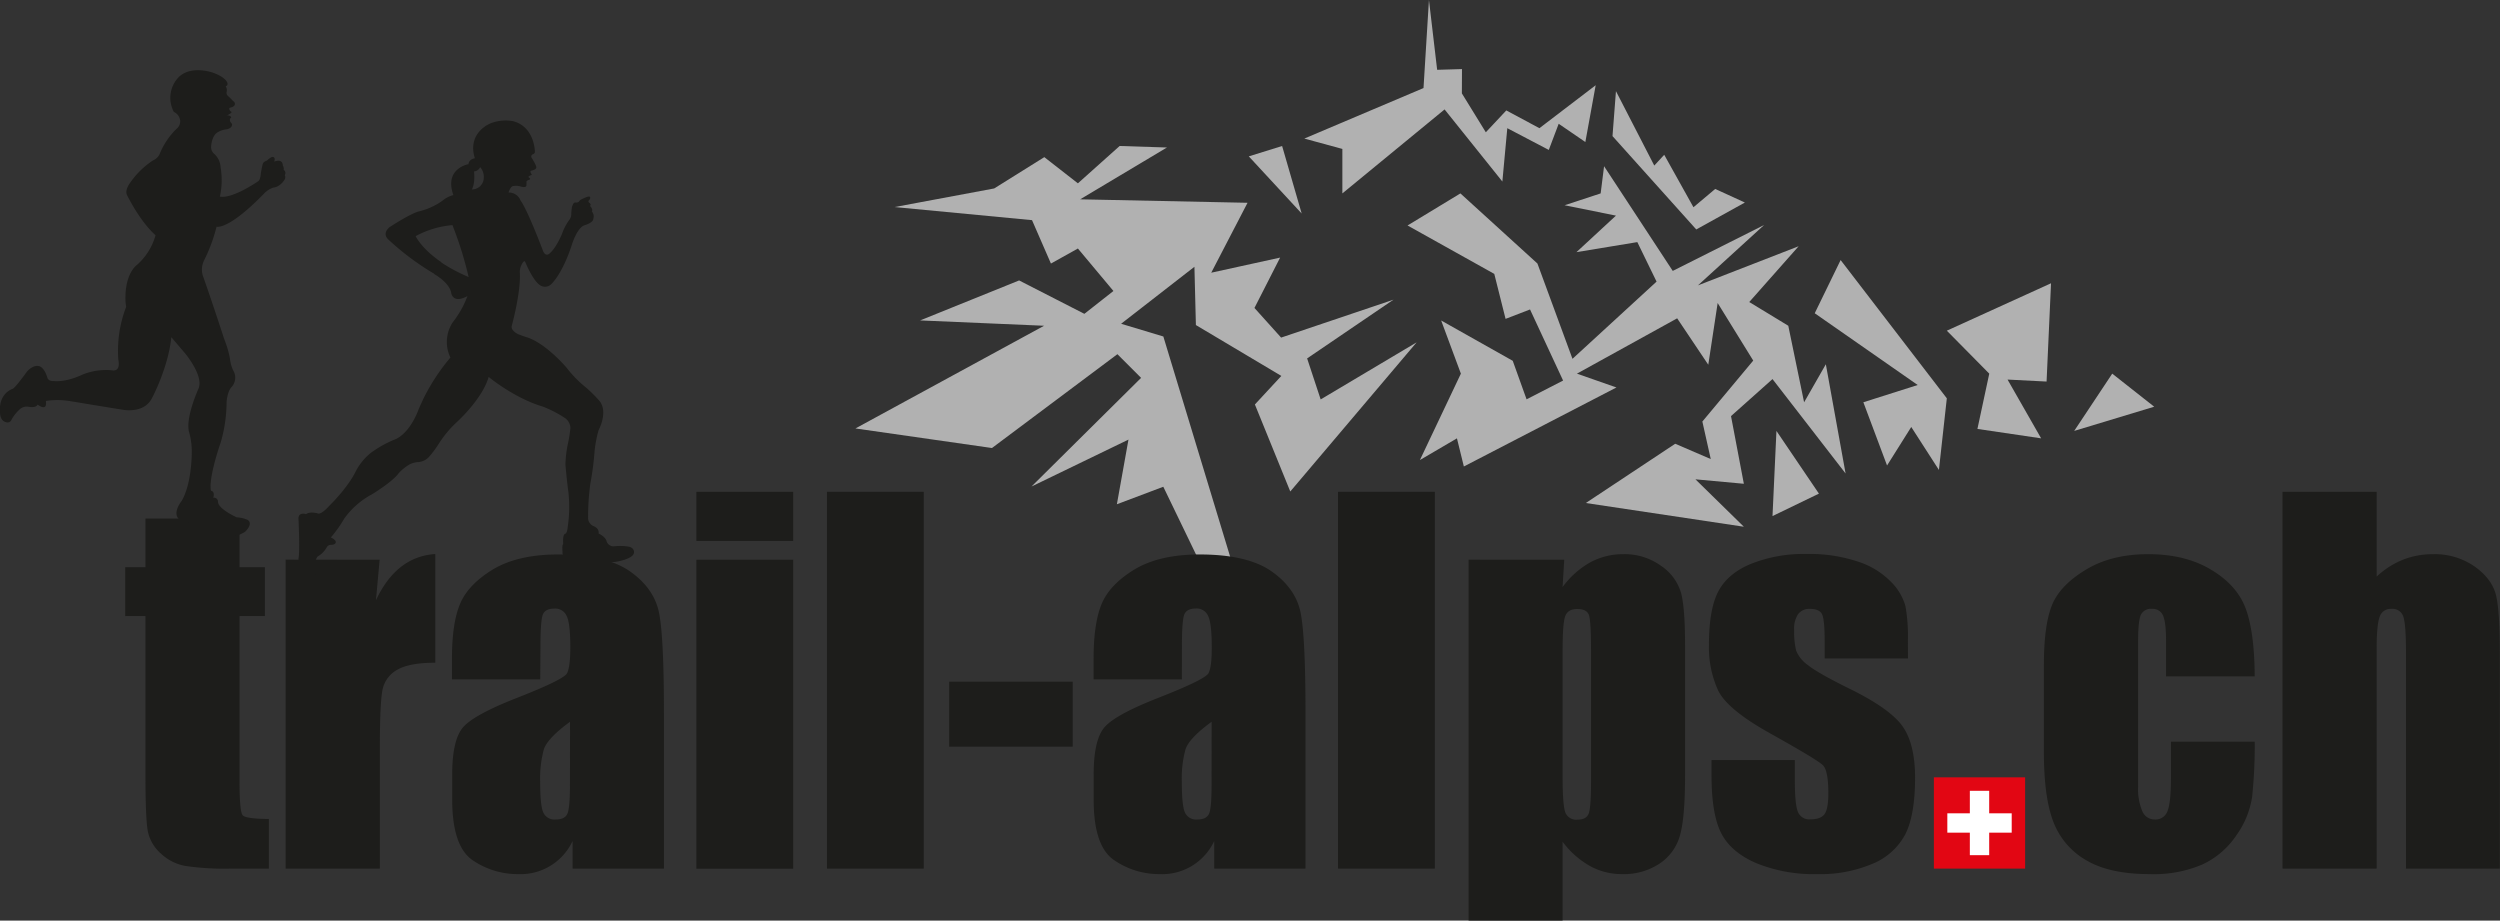 <?xml version="1.0" encoding="UTF-8"?>
<svg xmlns="http://www.w3.org/2000/svg" viewBox="0 0 679.66 250.28">
  <rect x="0" y="0" width="679.66" height="250.28" fill="#333333" stroke="none"/>
  <defs>
    <style>.a{fill:#b1b1b1;}.b{fill:#1d1d1b;}.c{fill:#e20613;}.d{fill:#fff;}</style>
  </defs>
  <polygon class="a" points="334.82 152.62 316.27 91.48 304.79 88.02 324.72 72.53 325.12 88.37 348.35 102.2 341.16 109.96 350.78 133.62 385.13 93.07 359.04 108.59 355.36 97.44 378.84 81.47 348.29 91.78 341.04 83.72 348.02 70.03 329.29 74.14 339.16 55.13 293.65 54.19 317.25 40.1 304.39 39.69 293.04 49.84 283.91 42.72 270.29 51.23 243.21 56.29 280.57 59.85 285.71 71.65 293.04 67.56 302.7 79.11 294.8 85.32 277.06 76.24 250.15 87.11 283.85 88.56 232.56 116.48 269.68 121.8 303.78 96.29 310.22 102.73 280.42 132.27 306.79 119.51 303.64 137.09 316.26 132.33 326.23 152.97 334.82 152.62"></polygon>
  <polygon class="a" points="348.56 39.69 353.88 58.05 339.5 42.51 348.56 39.69"></polygon>
  <polygon class="a" points="574.24 101.58 563.9 117.15 585.65 110.57 574.24 101.58"></polygon>
  <polygon class="a" points="481.88 140.3 482.95 117.15 494.5 134.2 481.88 140.3"></polygon>
  <polygon class="a" points="557.6 77.01 529.27 89.9 540.81 101.58 537.59 116.61 554.91 119.17 545.78 103.19 556.39 103.73 557.6 77.01"></polygon>
  <polygon class="a" points="500.4 70.7 529.27 108.29 527.12 127.76 519.6 116.08 513.02 126.55 506.58 109.36 521.35 104.67 493.36 85.16 500.4 70.7"></polygon>
  <polygon class="a" points="474.09 143.2 460.93 130.31 474.09 131.52 470.6 113.12 481.88 103.06 501.75 128.73 496.38 99.03 490.47 109.37 486.17 88.56 475.56 82.11 488.99 66.94 461.6 77.59 479.6 61.17 454.76 73.65 436.09 45.19 435.16 52.58 425.36 55.8 439.32 58.62 428.58 68.55 445.13 65.82 450.36 76.56 427.5 97.55 417.97 71.64 397.03 52.58 382.66 61.3 406.24 74.46 409.31 86.69 415.96 84.13 424.95 103.46 415.02 108.56 411.26 98.09 391.8 87.13 397.16 101.58 386.02 125.07 396.09 119.17 397.97 126.82 439.45 105.34 428.71 101.58 455.96 86.54 464.42 99.16 466.97 82.38 476.64 98.03 462.81 114.6 465.09 124.8 455.43 120.64 431.13 136.75 474.09 143.2"></polygon>
  <polygon class="a" points="439.32 24.78 438.38 37 461.15 62.38 474.37 55.06 466.3 51.37 460.39 56.34 452.44 42.08 449.74 45.01 439.32 24.78"></polygon>
  <polygon class="a" points="387 23.94 354.6 37.67 364.94 40.49 364.94 52.58 392.73 29.75 408.44 49.35 409.78 34.85 421.06 40.76 423.75 33.65 431 38.61 433.81 23.17 418.51 34.85 409.51 30.02 403.94 35.96 397.43 25.39 397.46 18.78 390.71 18.98 388.48 0 387 23.94"></polygon>
  <path class="b" d="M88.58,156.34v13.22h6.9v13.29h-6.9v44.92q0,8.29.86,9.24t7.12,1V251.5H86.24a73.09,73.09,0,0,1-12.46-.73,13.25,13.25,0,0,1-6.58-3.35,11.12,11.12,0,0,1-3.54-6Q63,238,63,225.5V182.85h-5.5V169.56H63V156.34Z" transform="translate(-23.46 -15.36)"></path>
  <path class="b" d="M126.67,167.54l-1,11q5.57-11.87,16.13-12.56v29.55q-7,0-10.31,1.9a8,8,0,0,0-4,5.28q-.75,3.39-.76,15.6V251.5H101.11v-84Z" transform="translate(-23.46 -15.36)"></path>
  <path class="b" d="M170.33,200.06h-24v-5.63q0-9.75,2.25-15t9-9.33q6.78-4,17.59-4,13,0,19.55,4.59t7.91,11.26q1.34,6.67,1.33,27.49V251.5H179.12V244a15.59,15.59,0,0,1-14.86,9A21.58,21.58,0,0,1,152,249.25q-5.59-3.76-5.6-16.48v-6.89q0-9.44,3-12.85t14.75-8q12.59-4.94,13.47-6.64t.89-7q0-6.59-1-8.58a3.37,3.37,0,0,0-3.26-2c-1.73,0-2.81.56-3.23,1.68s-.63,4-.63,8.7Zm8.1,11.52q-6.13,4.48-7.12,7.52a30.11,30.11,0,0,0-1,8.74c0,4.34.28,7.15.85,8.41a3.34,3.34,0,0,0,3.39,1.9c1.6,0,2.65-.5,3.13-1.49s.73-3.59.73-7.81Z" transform="translate(-23.46 -15.36)"></path>
  <path class="b" d="M239.1,149.06v13.36H212.78V149.06Zm0,18.48v84H212.78v-84Z" transform="translate(-23.46 -15.36)"></path>
  <path class="b" d="M274.6,149.06V251.5H248.28V149.06Z" transform="translate(-23.46 -15.36)"></path>
  <path class="b" d="M315.09,200.69v17.66H281.5V200.69Z" transform="translate(-23.46 -15.36)"></path>
  <path class="b" d="M344.77,200.06h-24v-5.63q0-9.75,2.24-15t9-9.33q6.76-4,17.59-4,13,0,19.55,4.59t7.91,11.26q1.32,6.67,1.32,27.49V251.5H353.56V244a15.59,15.59,0,0,1-14.87,9,21.57,21.57,0,0,1-12.3-3.77q-5.61-3.76-5.6-16.48v-6.89q0-9.44,3-12.85t14.74-8q12.58-4.94,13.48-6.64t.88-7c0-4.39-.32-7.25-1-8.58a3.36,3.36,0,0,0-3.26-2c-1.73,0-2.8.56-3.22,1.68s-.63,4-.63,8.7Zm8.09,11.52q-6.14,4.48-7.11,7.52a29.76,29.76,0,0,0-1,8.74c0,4.34.28,7.15.85,8.41a3.33,3.33,0,0,0,3.38,1.9c1.61,0,2.65-.5,3.14-1.49s.72-3.59.72-7.81Z" transform="translate(-23.46 -15.36)"></path>
  <path class="b" d="M413.54,149.06V251.5H387.22V149.06Z" transform="translate(-23.46 -15.36)"></path>
  <path class="b" d="M448.72,167.54l-.45,7.42a23.79,23.79,0,0,1,7.53-6.72,18.65,18.65,0,0,1,9-2.22,16.86,16.86,0,0,1,10.28,3.2,13.38,13.38,0,0,1,5.41,7.37q1.08,4.17,1.08,14.17v35.37q0,11.44-1.37,16.29a13.51,13.51,0,0,1-5.56,7.72A17.56,17.56,0,0,1,464.47,253a18,18,0,0,1-8.79-2.22,24.06,24.06,0,0,1-7.41-6.59v21.43H422.71v-98.1ZM456,192q0-7.78-.57-9.43c-.37-1.09-1.43-1.64-3.16-1.64s-2.77.63-3.26,1.9-.73,4.32-.73,9.17v34.8c0,5.06.26,8.23.76,9.49a3.16,3.16,0,0,0,3.29,1.9c1.65,0,2.67-.58,3.07-1.74s.6-4,.6-8.45Z" transform="translate(-23.46 -15.36)"></path>
  <path class="b" d="M542.17,194.37H519.52v-4.56q0-5.82-.67-7.37c-.44-1-1.55-1.55-3.32-1.55a3.77,3.77,0,0,0-3.22,1.42,7,7,0,0,0-1.08,4.27,21.57,21.57,0,0,0,.54,5.67A9,9,0,0,0,515,196.2q2.7,2.16,11,6.26,11.15,5.44,14.62,10.25t3.48,14q0,10.25-2.66,15.47a17.6,17.6,0,0,1-8.89,8,36.24,36.24,0,0,1-15,2.82,41.4,41.4,0,0,1-16.67-3c-4.62-2-7.8-4.77-9.53-8.22s-2.59-8.69-2.59-15.7V222h22.65v5.32c0,4.51.28,7.45.85,8.79a3.32,3.32,0,0,0,3.39,2c1.81,0,3.08-.45,3.79-1.36s1.08-2.82,1.08-5.73c0-4-.47-6.51-1.39-7.53s-5.93-4-14.87-9q-11.26-6.33-13.73-11.48a28.21,28.21,0,0,1-2.47-12.25q0-10,2.66-14.83t9-7.37a38.84,38.84,0,0,1,14.77-2.6,41.94,41.94,0,0,1,14.2,2.12,21.83,21.83,0,0,1,9,5.6,15,15,0,0,1,3.79,6.45,46.29,46.29,0,0,1,.67,9.3Z" transform="translate(-23.46 -15.36)"></path>
  <path class="b" d="M636.43,199.24h-24.1v-9.68q0-5.07-.83-6.87a3,3,0,0,0-3-1.8,3,3,0,0,0-3,1.58c-.5,1.06-.76,3.42-.76,7.09v39.61a15.39,15.39,0,0,0,1.14,6.73,3.61,3.61,0,0,0,3.36,2.25,3.45,3.45,0,0,0,3.51-2.34c.61-1.56.91-4.52.91-8.86V217h22.78a132.31,132.31,0,0,1-.72,15.09,24.3,24.3,0,0,1-4.24,10.32,22.69,22.69,0,0,1-9.34,8A33.55,33.55,0,0,1,607.9,253q-10.83,0-17.15-3.7a20.38,20.38,0,0,1-9-10.38q-2.62-6.67-2.63-18.95V196.14q0-10.69,2.15-16.14t9.18-9.71q7-4.28,17.08-4.27t17.08,4.24q7.1,4.25,9.43,10.69T636.43,199.24Z" transform="translate(-23.46 -15.36)"></path>
  <path class="b" d="M669.59,149.06v23.05a23,23,0,0,1,7.11-4.57,22.13,22.13,0,0,1,8.2-1.52,18.94,18.94,0,0,1,11.42,3.42q4.71,3.41,5.75,7.87t1,16.3V251.5H677.56V192.4c0-4.89-.25-8-.73-9.42a3.08,3.08,0,0,0-3.26-2.09,3.11,3.11,0,0,0-3.16,2.15c-.55,1.44-.82,4.28-.82,8.54V251.5H644V149.06Z" transform="translate(-23.46 -15.36)"></path>
  <rect class="c" x="525.75" y="211.33" width="24.81" height="24.81"></rect>
  <rect class="d" x="535.53" y="214.99" width="5.26" height="17.5"></rect>
  <rect class="d" x="529.41" y="221.11" width="17.5" height="5.26"></rect>
  <path class="b" d="M146.71,68.39a7.44,7.44,0,0,0-2.89,1.48,18.21,18.21,0,0,1-6.63,3s-1.93.44-7.8,4.23c0,0-2.18,1.61-.38,3.35a72,72,0,0,0,12.57,9.38l1.88-3.18c-5.5-3.74-7-7.09-7-7.09a25.58,25.58,0,0,1,10-3,99.67,99.67,0,0,1,4.4,14.11,45.55,45.55,0,0,1-7.5-4l-1.89,3.18s4.16,2.28,4.65,5.12c0,0,.34,3.1,4.42.89a26.56,26.56,0,0,1-4,7.13,9.71,9.71,0,0,0-.63,9.57,55.77,55.77,0,0,0-7.2,10.9s-1,2.15-1.45,3.19c0,0-2.06,6.11-6.19,8.08a29.62,29.62,0,0,0-6.76,3.73,15.61,15.61,0,0,0-4.3,5.37s-1.83,3.91-7.23,9.25c0,0-1.82,2.07-2.78,1.9,0,0-2.15-.7-3.32.15,0,0-2-.66-2.08,1.11,0,0,.44,9,0,11,0,0,.35,4.52,2.27,7.08a1.33,1.33,0,0,0,1.27.51h.09c.7-.06.82-1,.82-1.7,0,0,.16-3.35.16-4.33a3.07,3.07,0,0,1,.57-2.12,6.53,6.53,0,0,0,2.56-2.62,1.42,1.42,0,0,1,.85-.57s1.29.07,1.52-.56c0,0,.41-.64-1.3-1.46a33.53,33.53,0,0,0,3.63-5.11,21.88,21.88,0,0,1,7.52-6.6s5.56-3.35,7.29-5.75a12.49,12.49,0,0,1,2.89-2.35,5.68,5.68,0,0,1,2.48-.68,4.4,4.4,0,0,0,3-1.56,28.67,28.67,0,0,0,2.32-3.09,29.67,29.67,0,0,1,5.15-6.25s6.91-6.24,8.62-12.25c0,0,6.82,5.71,14.75,8.08a31.11,31.11,0,0,1,5.75,2.94,3.5,3.5,0,0,1,1.73,2.84,35.16,35.16,0,0,1-.69,4.3,31.07,31.07,0,0,0-.67,5.68s.36,4.26.79,7.36a37.22,37.22,0,0,1-.19,9.76s-.12,1.48-.63,1.67c0,0-.79-.06-.57,2.88,0,0-.37-.19-.19,2,0,0-.17,1.39,1,1.68l.13,0a10.2,10.2,0,0,0,3.1-.06,20.64,20.64,0,0,1,5,.75s3.71.79,5.78.29c0,0,4.45-.76,4.42-2.5,0,0,.16-1.13-1.36-1.51a14.48,14.48,0,0,0-4.17-.1,2,2,0,0,1-1.89-1.29s-.1-1.17-2.21-2.21c0,0,.35-1.3-1.36-2a2.43,2.43,0,0,1-1.48-2,66.08,66.08,0,0,1,.6-9.54,79,79,0,0,0,1.16-8.94,33.8,33.8,0,0,1,1.08-5.59s2.65-4.83.31-7.89A40,40,0,0,0,183,120.9a31.44,31.44,0,0,1-5.46-5.52s-5.41-6.47-10.68-8.28a25.34,25.34,0,0,1-2.65-.94s-2-1-1.61-2.25c0,0,2.53-9.22,2.18-14.49a4.07,4.07,0,0,1,.44-2s.73-1.68,1.07-.76c0,0,2.26,5.59,4.36,6.44a2.41,2.41,0,0,0,2.69-.5s3-2.66,5.62-10.8c0,0,1.36-4.45,3.35-5.18,0,0,2.49-.67,2.46-1.84a2,2,0,0,0-.39-1.91s.41-.61-.54-1.53c0,0,.49-.28-.11-.82,0,0-.46-.28-.22-.63,0,0,.63-.54.34-1,0,0-.12-.44-2.24.63a1.41,1.41,0,0,0-.73.63,1.22,1.22,0,0,1-1,.26s-.54-.16-.92,1.23a12.45,12.45,0,0,0-.19,2,2.61,2.61,0,0,1-.41,1.32,14.84,14.84,0,0,0-2.08,3.89s-1.49,3.79-3.42,5.43c0,0-1,1-1.73-.6,0,0-4.2-11.18-6.16-13.83a3.37,3.37,0,0,0-3.25-2.15s.42-1.52,1.17-1.74a4.29,4.29,0,0,1,2.3.16s1.39.4,1.39-.41a6.9,6.9,0,0,0,0-1,1.2,1.2,0,0,1,.72-.47s.76-.1-.22-.76a1.88,1.88,0,0,1,.86-.54s.25,0-.16-.51a.76.76,0,0,1-.06-.63s1.35-.25,1.48-.72c0,0,.29-.16-.34-1.31a18,18,0,0,0-.92-1.6.66.66,0,0,1,.28-.82s.73-.22.66-.76c0,0-.06-6.82-6-8.3a11.15,11.15,0,0,0-5.94.56s-5.37,1.93-4.8,7.65a9.34,9.34,0,0,0,.43,1.89s-1.7.18-1.76,1.74l1.49,1.84a1.93,1.93,0,0,0,1.68-1.18,3.9,3.9,0,0,1,1,2.94,3.19,3.19,0,0,1-3.23,3.13c1-1.9.57-4.93.57-4.93L150.77,60s-6.61,1.17-4.06,8.37" transform="translate(-23.46 -15.36)"></path>
  <path class="b" d="M81.35,35.12s-5.67-2.07-9.15,1.05a8.1,8.1,0,0,0-1.48,9.61,3,3,0,0,1,1.73,2.39,2.62,2.62,0,0,1-1,2.22,20,20,0,0,0-4.6,6.88A3.64,3.64,0,0,1,65,59a23,23,0,0,0-6.28,6.22S57.32,67.1,58,68.4c0,0,3.37,7,7.75,10.92a16.77,16.77,0,0,1-5.09,8.09s-3.44,2.32-3.07,10.07l.16,1.33a33.21,33.21,0,0,0-2.12,14.38s.75,3-1.41,2.88a16.87,16.87,0,0,0-8.59,1.24s-4.06,2-7.56,1.64c0,0-1.38.14-1.72-.87,0,0-.67-2.63-2.19-3.17,0,0-1.54-.57-3.36,1.46,0,0-3.1,4.36-3.92,4.71,0,0-4,1.16-3.39,6.75,0,0,0,2,1.73,2.34a1.13,1.13,0,0,0,1.37-.71,10.79,10.79,0,0,1,2.45-3,2.81,2.81,0,0,1,2.15-.52s2,.46,2.5-.58c0,0,2.69,2.14,2.24-1a21.28,21.28,0,0,1,6.29,0s12,2,14.69,2.4c0,0,5.63,1.14,7.83-3.09,0,0,4.44-8.23,5.3-16.63l3.56,4.17s5.26,6.11,3.86,9.73c0,0-3.81,8.3-2.53,12.12a19.44,19.44,0,0,1,.66,5.65s0,8.23-2.76,12.86c0,0-3.49,4.26.56,5.65,0,0,6.55,1.38,10,3.27,0,0,2.5,2,6.67-.53,0,0,2.34-2.12.77-3.24A8.48,8.48,0,0,0,87.8,156s-5.07-2.29-5.07-4.22a1.09,1.09,0,0,0-1.29-1.1s.59-1.64-.61-1.91c0,0-1-2.4,2.68-13.29a39.42,39.42,0,0,0,1.55-10.77s.15-2.84,1.34-4.11a3.78,3.78,0,0,0,.42-4.6,10.37,10.37,0,0,1-.84-3.12,27.36,27.36,0,0,0-1.58-5.38s-2.9-9-5.84-17.33a5.74,5.74,0,0,1,.37-4A43.56,43.56,0,0,0,82.33,77s3.1,1.06,12.82-8.91a6.33,6.33,0,0,1,2.57-1.72s1.69,0,3.09-2.13a1.28,1.28,0,0,0,.07-1.28,1,1,0,0,0-.29-1.41,2,2,0,0,0-.25-1.25s.07-1.9-2.34-1c0,0,.5-1.22-.41-1.28,0,0-.34-.12-1.59,1,0,0-1,.29-1.13,1a25.51,25.51,0,0,0-.53,2.78s-.12,1.47-.66,1.81c0,0-7,4.88-10.44,4.19a20.63,20.63,0,0,0,.19-7.94,5.26,5.26,0,0,0-1.82-3.75,2.37,2.37,0,0,1-.75-2s.15-2.93,1.85-3.83a5.72,5.72,0,0,1,2.22-.74s1.62-.16,1.62-1.34c0,0,0-.22-.45-.68a1.43,1.43,0,0,1-.13-.75c0-.23.3-.35.3-.35a.36.36,0,0,0,0-.28A1.11,1.11,0,0,0,85,46.81a4.9,4.9,0,0,0,1.34-.8.18.18,0,0,0,0-.27s-.76-.44-.48-1.06c0,0,1.24-.21,1.44-.85a.87.87,0,0,0-.48-1,16,16,0,0,0-1.43-1.42,1.18,1.18,0,0,1-.28-1.21,1.89,1.89,0,0,0-.31-1.4.63.63,0,0,0,.51-.78S85.11,36.46,81.35,35.12Z" transform="translate(-23.46 -15.36)"></path>
</svg>
